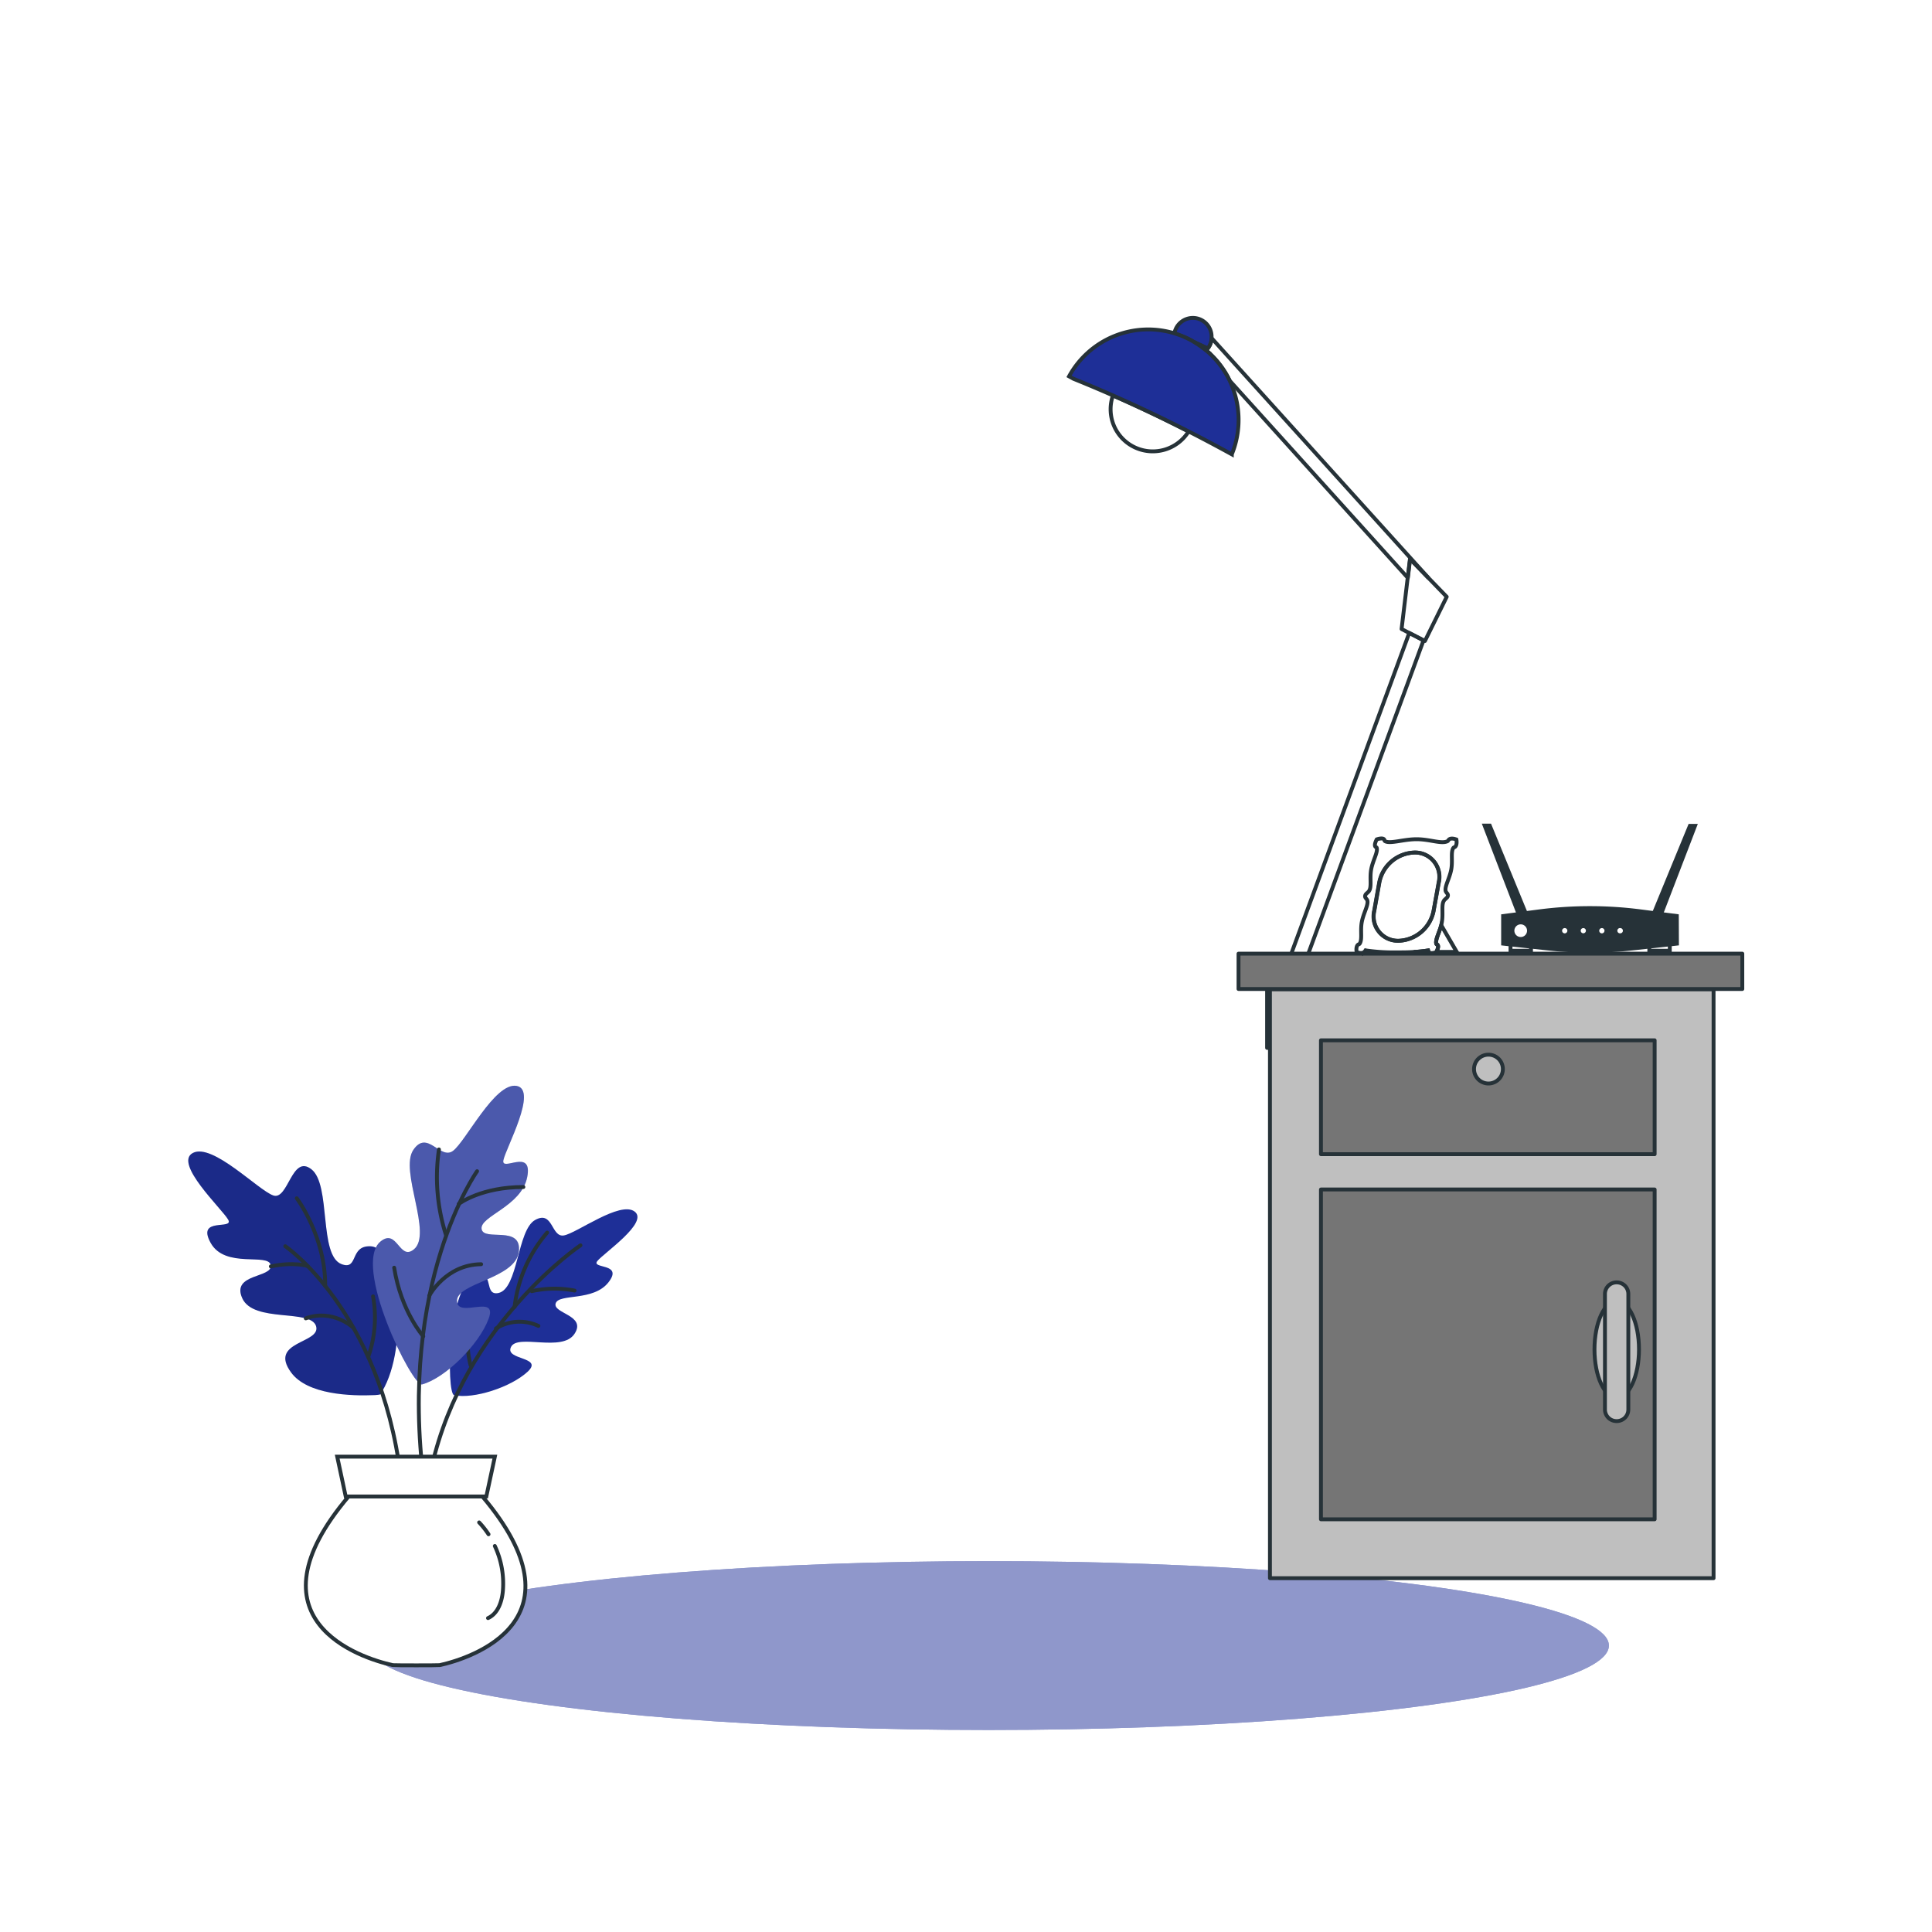<svg class="animated" id="freepik_stories-download" xmlns="http://www.w3.org/2000/svg" xmlns:xlink="http://www.w3.org/1999/xlink" viewBox="0 0 500 500" version="1.1" xmlns:svgjs="http://svgjs.com/svgjs"><style>svg#freepik_stories-download:not(.animated) .animable {opacity: 0;}svg#freepik_stories-download.animated #freepik--Plant--inject-59 {animation: 1s 1 forwards cubic-bezier(.36,-0.01,.5,1.38) slideLeft,6s Infinite  linear wind;animation-delay: 0s,1s;}svg#freepik_stories-download.animated #freepik--Device--inject-59 {animation: 1s 1 forwards cubic-bezier(.36,-0.01,.5,1.38) slideLeft;animation-delay: 0.9s;opacity: 0}svg#freepik_stories-download.animated #freepik--Desk--inject-59 {animation: 1s 1 forwards cubic-bezier(.36,-0.01,.5,1.38) slideRight;animation-delay: 0s;}svg#freepik_stories-download.animated #freepik--Download--inject-59 {animation: 1s 1 forwards cubic-bezier(.36,-0.01,.5,1.38) slideDown,6s Infinite  linear floating;animation-delay: 1.5s,2.5s;opacity: 0}svg#freepik_stories-download.animated #freepik--Character--inject-59 {animation: 1s 1 forwards cubic-bezier(.36,-0.01,.5,1.38) slideRight;animation-delay: 0.5s;opacity: 0}            @keyframes slideLeft {                0% {                    opacity: 0;                    transform: translateX(-30px);                }                100% {                    opacity: 1;                    transform: translateX(0);                }            }                    @keyframes wind {                0% {                    transform: rotate( 0deg );                }                25% {                    transform: rotate( 1deg );                }                75% {                    transform: rotate( -1deg );                }            }                    @keyframes slideRight {                0% {                    opacity: 0;                    transform: translateX(30px);                }                100% {                    opacity: 1;                    transform: translateX(0);                }            }                    @keyframes slideDown {                0% {                    opacity: 0;                    transform: translateY(-30px);                }                100% {                    opacity: 1;                    transform: translateY(0);                }            }                    @keyframes floating {                0% {                    opacity: 1;                    transform: translateY(0px);                }                50% {                    transform: translateY(-10px);                }                100% {                    opacity: 1;                    transform: translateY(0px);                }            }        .animator-hidden { display: none; }</style><g id="freepik--background-simple--inject-59" class="animable animator-hidden" style="transform-origin: 240.982px 239.27px;"><path d="M450.92,247.75C407.08,149.38,256.31,66,165.42,78.8c-39.54,5.58-94.1,41.71-119.77,112.28C28.78,237.48-29.2,410.29,232.78,400.66S450.92,247.75,450.92,247.75Z" style="fill: rgb(30, 47, 151); transform-origin: 240.984px 239.272px;" id="el7toemci800i" class="animable"></path><g id="el2bqhclozyfs"><path d="M232.78,400.66c-262,9.63-204-163.18-187.13-209.58C71.32,120.5,125.88,84.38,165.42,78.8c32.37-4.57,72.33,3.07,112.36,19.24a379.79,379.79,0,0,1,41,19.56c57.35,31.63,109.28,78.86,132.14,130.15C450.92,247.75,494.76,391,232.78,400.66Z" style="fill: rgb(255, 255, 255); opacity: 0.7; transform-origin: 240.982px 239.27px;" class="animable"></path></g></g><g id="freepik--Shadow--inject-59" class="animable" style="transform-origin: 255.84px 425.87px;"><ellipse cx="255.84" cy="425.87" rx="160.54" ry="21.85" style="fill: rgb(30, 47, 151); transform-origin: 255.84px 425.87px;" id="elbiphvt57dt" class="animable"></ellipse><g id="elglf6pmf795p"><ellipse cx="255.84" cy="425.87" rx="160.54" ry="21.85" style="fill: rgb(255, 255, 255); opacity: 0.5; transform-origin: 255.84px 425.87px;" class="animable"></ellipse></g></g><g id="freepik--Plant--inject-59" class="animable" style="transform-origin: 106.847px 355.988px;"><path d="M98.92,360.05c-.09.15.69.88-1.87,1-6.32.28-17.49-.11-21.7-5.84-6-8.18,7.8-7.47,6.45-12s-16.18-.78-19.1-7.22,7.88-5.22,7.37-8.54-11.82,1-15.57-5.82,6.15-3.2,4.54-6-14.2-14.6-9.12-17.25,16.91,9.65,20.8,11,4.76-10.79,9.89-6.76,1.82,22.29,7.79,24.54c4.45,1.67,2-4.86,7.49-4.62C103.33,322.79,105.86,348.37,98.92,360.05Z" style="fill: rgb(30, 47, 151); transform-origin: 75.858px 329.561px;" id="elvks10me4yv" class="animable"></path><g id="eljvvnn5anik"><g style="opacity: 0.1; transform-origin: 75.858px 329.561px;" class="animable"><path d="M98.92,360.05c-.09.15.69.88-1.87,1-6.32.28-17.49-.11-21.7-5.84-6-8.18,7.8-7.47,6.45-12s-16.18-.78-19.1-7.22,7.88-5.22,7.37-8.54-11.82,1-15.57-5.82,6.15-3.2,4.54-6-14.2-14.6-9.12-17.25,16.91,9.65,20.8,11,4.76-10.79,9.89-6.76,1.82,22.29,7.79,24.54c4.45,1.67,2-4.86,7.49-4.62C103.33,322.79,105.86,348.37,98.92,360.05Z" id="elpcfx42ay32j" class="animable" style="transform-origin: 75.858px 329.561px;"></path></g></g><path d="M117.53,361.08c5.09,1.05,14.69-2.08,19-6.06s-6-2.94-4.28-6.43,13.23,1.46,16.43-3.39-5.71-5.26-4.87-7.89,9.75-.41,13.68-5.47-4.57-3.39-2.9-5.48,13.42-10,9.64-12.82-15,5.64-18.31,6.19-2.75-6.6-7.43-4-4.37,17.85-9.51,18.9c-3.83.78-1.07-5.66-5.48-4.72C115.75,331.56,115.46,360.66,117.53,361.08Z" style="fill: rgb(30, 47, 151); transform-origin: 140.705px 337.125px;" id="elh1awqdpupt6" class="animable"></path><path d="M150.23,322.29s-30.11,20.25-38.5,57.31" style="fill: none; stroke: rgb(38, 50, 56); stroke-linecap: round; stroke-linejoin: round; transform-origin: 130.98px 350.945px;" id="elongkpaz59wn" class="animable"></path><path d="M148.7,334a27.13,27.13,0,0,0-11.07.15h0" style="fill: none; stroke: rgb(38, 50, 56); stroke-linecap: round; stroke-linejoin: round; transform-origin: 143.165px 333.826px;" id="elc4hy54synbu" class="animable"></path><path d="M141.6,319a35.81,35.81,0,0,0-8.43,19.24" style="fill: none; stroke: rgb(38, 50, 56); stroke-linecap: round; stroke-linejoin: round; transform-origin: 137.385px 328.62px;" id="elnvt49pxin4r" class="animable"></path><path d="M128.34,343.82a11.49,11.49,0,0,1,11-.67" style="fill: none; stroke: rgb(38, 50, 56); stroke-linecap: round; stroke-linejoin: round; transform-origin: 133.84px 342.939px;" id="el6rokk5s6zxn" class="animable"></path><path d="M121.78,353.33A27.31,27.31,0,0,1,122,339.4" style="fill: none; stroke: rgb(38, 50, 56); stroke-linecap: round; stroke-linejoin: round; transform-origin: 121.492px 346.365px;" id="elavkbbrj97x" class="animable"></path><path d="M109.23,358.29c6.09-1.68,14.78-10.36,17.23-17s-8.1.1-8.19-4.61,15.15-5.72,16-12.74-9.1-2.55-9.63-5.87,10.34-5.82,11.81-13.47-6.83-1.16-6.17-4.35,9-18.26,3.39-19.22-13.13,14.38-16.44,16.82-6.63-5.65-10.27-.24,5.11,21.78.12,25.75c-3.72,3-4.28-5.55-8.55-2.1C91,327.25,106.75,359,109.23,358.29Z" style="fill: rgb(30, 47, 151); transform-origin: 116.567px 319.644px;" id="elq8vwq1hn6nl" class="animable"></path><g id="elrxblcgvht7i"><g style="opacity: 0.2; transform-origin: 116.567px 319.644px;" class="animable"><path d="M109.23,358.29c6.09-1.68,14.78-10.36,17.23-17s-8.1.1-8.19-4.61,15.15-5.72,16-12.74-9.1-2.55-9.63-5.87,10.34-5.82,11.81-13.47-6.83-1.16-6.17-4.35,9-18.26,3.39-19.22-13.13,14.38-16.44,16.82-6.63-5.65-10.27-.24,5.11,21.78.12,25.75c-3.72,3-4.28-5.55-8.55-2.1C91,327.25,106.75,359,109.23,358.29Z" style="fill: rgb(255, 255, 255); transform-origin: 116.567px 319.644px;" id="el8ogfdl6u03u" class="animable"></path></g></g><path d="M113.82,430.93c-.34.08-11.86.08-12.19,0-8.46-1.85-38.47-11.71-11.42-43.65h34.63C151.88,419.2,122.27,429.08,113.82,430.93Z" style="fill: rgb(255, 255, 255); stroke: rgb(38, 50, 56); stroke-miterlimit: 10; transform-origin: 107.565px 409.135px;" id="el037i33w98lsb" class="animable"></path><path d="M73.83,322.52S98.35,339.26,103.7,382" style="fill: none; stroke: rgb(38, 50, 56); stroke-linecap: round; stroke-linejoin: round; transform-origin: 88.765px 352.26px;" id="elueuzd902pvh" class="animable"></path><path d="M70.09,327.75c5.92-1.27,9.54-.1,9.54-.1" style="fill: none; stroke: rgb(38, 50, 56); stroke-linecap: round; stroke-linejoin: round; transform-origin: 74.86px 327.454px;" id="elh5ijrk0o69" class="animable"></path><path d="M76.8,310.11s7.44,9.84,7.36,22.68" style="fill: none; stroke: rgb(38, 50, 56); stroke-linecap: round; stroke-linejoin: round; transform-origin: 80.48px 321.45px;" id="el0lqcp1yp4y6d" class="animable"></path><path d="M91.46,343.62s-5.3-5-12.33-2.43" style="fill: none; stroke: rgb(38, 50, 56); stroke-linecap: round; stroke-linejoin: round; transform-origin: 85.295px 342.038px;" id="el22hcrg3igbx" class="animable"></path><path d="M95.29,351.19a30.75,30.75,0,0,0,1.25-15.69" style="fill: none; stroke: rgb(38, 50, 56); stroke-linecap: round; stroke-linejoin: round; transform-origin: 96.162px 343.345px;" id="ell7cwjm02bzo" class="animable"></path><path d="M123.47,303.11S103,331.77,109.75,383.93" style="fill: none; stroke: rgb(38, 50, 56); stroke-linecap: round; stroke-linejoin: round; transform-origin: 115.927px 343.52px;" id="elwofepeqygz" class="animable"></path><path d="M135.45,307.2c-10.73,0-16.39,4.12-16.73,4.38h0" style="fill: none; stroke: rgb(38, 50, 56); stroke-linecap: round; stroke-linejoin: round; transform-origin: 127.085px 309.39px;" id="elef1db7ri8d4" class="animable"></path><path d="M115.4,319.55a49.13,49.13,0,0,1-1.8-22.07" style="fill: none; stroke: rgb(38, 50, 56); stroke-linecap: round; stroke-linejoin: round; transform-origin: 114.239px 308.515px;" id="eldmfpo5gnxim" class="animable"></path><path d="M111.07,335.36s4.26-8.1,13.45-8.18" style="fill: none; stroke: rgb(38, 50, 56); stroke-linecap: round; stroke-linejoin: round; transform-origin: 117.795px 331.27px;" id="eljhjirvl3o" class="animable"></path><path d="M109.54,345.83s-5.74-6.4-7.53-17.75" style="fill: none; stroke: rgb(38, 50, 56); stroke-linecap: round; stroke-linejoin: round; transform-origin: 105.775px 336.955px;" id="elcqlwp6ddw24" class="animable"></path><polygon points="89.47 387.29 125.86 387.29 128.07 376.98 87.27 376.98 89.47 387.29" style="fill: rgb(255, 255, 255); stroke: rgb(38, 50, 56); stroke-miterlimit: 10; transform-origin: 107.67px 382.135px;" id="el4yv81n0d5rj" class="animable"></polygon><path d="M128.06,400.1a23,23,0,0,1,2.09,11.55c-.23,2.82-1.27,5.94-3.85,7.11" style="fill: none; stroke: rgb(38, 50, 56); stroke-linecap: round; stroke-linejoin: round; transform-origin: 128.261px 409.43px;" id="el417j4vtj31" class="animable"></path><path d="M124,394a22.45,22.45,0,0,1,2.43,3.07" style="fill: none; stroke: rgb(38, 50, 56); stroke-linecap: round; stroke-linejoin: round; transform-origin: 125.215px 395.535px;" id="elrpdmoxrqpy" class="animable"></path></g><g id="freepik--Device--inject-59" class="animable" style="transform-origin: 234.415px 342.43px;"><g id="freepik--freepik--Device--inject-2--inject-59" class="animable" style="transform-origin: 234.415px 342.43px;"><polygon points="247.52 315.58 176.12 315.58 189.29 369.28 260.7 369.28 247.52 315.58" style="fill: rgb(38, 50, 56); stroke: rgb(38, 50, 56); stroke-linecap: round; stroke-linejoin: round; transform-origin: 218.41px 342.43px;" id="ellkb606zswtf" class="animable"></polygon><polygon points="244.14 318.69 181.02 318.69 192.68 366.16 255.79 366.16 244.14 318.69" style="fill: rgb(255, 255, 255); stroke: rgb(38, 50, 56); stroke-linecap: round; stroke-linejoin: round; transform-origin: 218.405px 342.425px;" id="el6kalhkfqygf" class="animable"></polygon><polygon points="244.14 318.69 181.02 318.69 182.12 323.13 245.23 323.13 244.14 318.69" style="fill: rgb(30, 47, 151); stroke: rgb(38, 50, 56); stroke-linecap: round; stroke-linejoin: round; transform-origin: 213.125px 320.91px;" id="el5xd57dw0ri" class="animable"></polygon><rect x="188.16" y="364.48" width="104.53" height="4.8" style="fill: rgb(255, 255, 255); stroke: rgb(38, 50, 56); stroke-linecap: round; stroke-linejoin: round; transform-origin: 240.425px 366.88px;" id="elitjfa2qg7co" class="animable"></rect><rect x="235.48" y="364.48" width="57.23" height="4.8" style="fill: rgb(38, 50, 56); stroke: rgb(38, 50, 56); stroke-linecap: round; stroke-linejoin: round; transform-origin: 264.095px 366.88px;" id="elbsbju74llqm" class="animable"></rect></g><polygon points="236.91 340.71 237.63 343.72 190.4 343.72 189.68 340.71 236.91 340.71" style="fill: rgb(30, 47, 151); transform-origin: 213.655px 342.215px;" id="elthabpvwi46" class="animable"></polygon><path d="M247.77,345.2H190.38l-1.42-6h57.39Zm-56.83-.69h56l-1.1-4.65h-56Z" style="fill: rgb(38, 50, 56); transform-origin: 218.365px 342.2px;" id="eljgmsji03xlf" class="animable"></path><polygon points="220.68 336.47 213.7 336.47 211.96 329.49 213.95 329.49 214.1 330.08 212.7 330.08 214.14 335.88 219.94 335.88 218.49 330.08 217.06 330.08 216.91 329.49 218.94 329.49 220.68 336.47" style="fill: rgb(30, 47, 151); stroke: rgb(30, 47, 151); stroke-miterlimit: 10; stroke-width: 0.2px; transform-origin: 216.32px 332.98px;" id="el56729mntwxf" class="animable"></polygon><polygon points="216.62 332.98 216.03 332.98 214.37 326.31 214.96 326.31 216.62 332.98" style="fill: rgb(30, 47, 151); stroke: rgb(30, 47, 151); stroke-miterlimit: 10; stroke-width: 0.2px; transform-origin: 215.495px 329.645px;" id="ellmhodvwrfm" class="animable"></polygon><polygon points="216.42 333.32 213.92 332.17 214.06 331.65 216.23 332.64 217.81 331.54 218.24 332.05 216.42 333.32" style="fill: rgb(30, 47, 151); stroke: rgb(30, 47, 151); stroke-miterlimit: 10; stroke-width: 0.2px; transform-origin: 216.08px 332.43px;" id="ellyiec6ix8n" class="animable"></polygon></g><g id="freepik--Desk--inject-59" class="animable" style="transform-origin: 363.79px 245.352px;"><polygon points="364.71 163.81 333.98 247.36 338.38 247.36 368.41 165.72 364.71 163.81" style="fill: none; stroke: rgb(38, 50, 56); stroke-linecap: round; stroke-linejoin: round; transform-origin: 351.195px 205.585px;" id="el37gy79rxs14" class="animable"></polygon><path d="M369.58,149.46l-56-61.94a4.34,4.34,0,0,1-.06.62,4.85,4.85,0,0,1-1.38,2.53,23.15,23.15,0,0,1,6.13,7.88l46.08,51,.59-4.9Z" style="fill: none; stroke: rgb(38, 50, 56); stroke-linecap: round; stroke-linejoin: round; transform-origin: 340.86px 118.535px;" id="el2d9myij73bn" class="animable"></path><path d="M308.4,88.17h0l.56.34L312.17,90l-.29.53.22.17a4.85,4.85,0,0,0,1.38-2.53,4.34,4.34,0,0,0,.06-.62,4.85,4.85,0,0,0-9.6-1.31l.62.28A23.18,23.18,0,0,1,308.4,88.17Z" style="fill: rgb(30, 47, 151); stroke: rgb(38, 50, 56); stroke-miterlimit: 10; transform-origin: 308.749px 86.487px;" id="elsdm1vro0fd8" class="animable"></path><polygon points="327.92 247.36 327.92 271.19 342.01 271.19 342.01 262.85 330.98 262.85 330.98 255.05 342.01 255.05 342.01 247.36 338.38 247.36 333.98 247.36 327.92 247.36" style="fill: none; stroke: rgb(38, 50, 56); stroke-linecap: round; stroke-linejoin: round; transform-origin: 334.965px 259.275px;" id="elcqrconpj0wj" class="animable"></polygon><path d="M304.56,86.49l-.62-.28-.05.06Z" style="fill: none; stroke: rgb(38, 50, 56); stroke-linecap: round; stroke-linejoin: round; transform-origin: 304.225px 86.35px;" id="elzcjm72fhk4a" class="animable"></path><path d="M309,88.52a24.43,24.43,0,0,1,2.88,2l.29-.53Z" style="fill: none; stroke: rgb(38, 50, 56); stroke-linecap: round; stroke-linejoin: round; transform-origin: 310.585px 89.52px;" id="elkegb7iysu3c" class="animable"></path><polygon points="368.76 165.9 374.41 154.45 369.58 149.46 364.9 144.62 364.31 149.52 362.73 162.79 364.71 163.81 368.41 165.72 368.76 165.9" style="fill: none; stroke: rgb(38, 50, 56); stroke-linecap: round; stroke-linejoin: round; transform-origin: 368.57px 155.26px;" id="eln5d747wjcj" class="animable"></polygon><path d="M288.4,110.43a10.92,10.92,0,0,0,19.2,1.24q-9.74-5-19.58-9.31A10.93,10.93,0,0,0,288.4,110.43Z" style="fill: rgb(255, 255, 255); stroke: rgb(38, 50, 56); stroke-miterlimit: 10; transform-origin: 297.512px 109.587px;" id="elrudje3u1yi" class="animable"></path><path d="M312.1,90.67l-.22-.17a24.43,24.43,0,0,0-2.88-2l-.56-.34h0a23.18,23.18,0,0,0-3.84-1.68l-.67-.22A23.37,23.37,0,0,0,276.67,97.4s0,0,0,0l1.12.62q5.13,2.07,10.24,4.32,9.83,4.33,19.58,9.31,5.61,2.86,11.18,5.93a23.47,23.47,0,0,0-6.68-26.93Z" style="fill: rgb(30, 47, 151); stroke: rgb(38, 50, 56); stroke-miterlimit: 10; transform-origin: 298.608px 101.42px;" id="elxhgmd83upym" class="animable"></path><rect x="328.66" y="256.02" width="114.81" height="152.41" style="fill: rgb(191, 191, 191); stroke: rgb(38, 50, 56); stroke-linecap: round; stroke-linejoin: round; transform-origin: 386.065px 332.225px;" id="elvkoshivsz9" class="animable"></rect><rect x="341.86" y="269.23" width="86.36" height="29.47" style="fill: rgb(117, 117, 117); stroke: rgb(38, 50, 56); stroke-linecap: round; stroke-linejoin: round; transform-origin: 385.04px 283.965px;" id="elodvijke0fti" class="animable"></rect><rect x="341.86" y="307.84" width="86.36" height="85.35" style="fill: rgb(117, 117, 117); stroke: rgb(38, 50, 56); stroke-linecap: round; stroke-linejoin: round; transform-origin: 385.04px 350.515px;" id="elwa5s3es5yi" class="animable"></rect><rect x="320.53" y="246.81" width="130.38" height="9.14" style="fill: rgb(117, 117, 117); stroke: rgb(38, 50, 56); stroke-linecap: round; stroke-linejoin: round; transform-origin: 385.72px 251.38px;" id="eljovkjf60hy" class="animable"></rect><path d="M388.94,276.68a3.73,3.73,0,1,1-3.72-3.73A3.72,3.72,0,0,1,388.94,276.68Z" style="fill: rgb(191, 191, 191); stroke: rgb(38, 50, 56); stroke-linecap: round; stroke-linejoin: round; transform-origin: 385.21px 276.68px;" id="elobgznmtcig8" class="animable"></path><ellipse cx="418.41" cy="349.22" rx="5.76" ry="12.53" style="fill: rgb(191, 191, 191); stroke: rgb(38, 50, 56); stroke-linecap: round; stroke-linejoin: round; transform-origin: 418.41px 349.22px;" id="elslc5zvpnaeg" class="animable"></ellipse><path d="M418.41,367.78h0a3,3,0,0,1-3.05-3V334.93a3,3,0,0,1,3.05-3.05h0a3,3,0,0,1,3,3.05v29.81A3,3,0,0,1,418.41,367.78Z" style="fill: rgb(191, 191, 191); stroke: rgb(38, 50, 56); stroke-linecap: round; stroke-linejoin: round; transform-origin: 418.385px 349.83px;" id="els5l1it13npd" class="animable"></path><polygon points="430.11 235.99 438.67 213.72 437.35 213.72 428.19 235.99 430.11 235.99" style="fill: rgb(38, 50, 56); stroke: rgb(38, 50, 56); stroke-miterlimit: 10; transform-origin: 433.43px 224.855px;" id="elcbq12h5vrx6" class="animable"></polygon><polygon points="392.78 235.93 384.22 213.66 385.54 213.66 394.69 235.93 392.78 235.93" style="fill: rgb(38, 50, 56); stroke: rgb(38, 50, 56); stroke-miterlimit: 10; transform-origin: 389.455px 224.795px;" id="el0hs3wurontn" class="animable"></polygon><polygon points="393.13 235.93 393.56 236.93 394.84 236.93 394.43 235.93 393.13 235.93" style="fill: rgb(38, 50, 56); stroke: rgb(38, 50, 56); stroke-miterlimit: 10; transform-origin: 393.985px 236.43px;" id="elisapiz25dbm" class="animable"></polygon><polygon points="429.79 235.93 429.35 236.93 428.07 236.93 428.48 235.93 429.79 235.93" style="fill: rgb(38, 50, 56); stroke: rgb(38, 50, 56); stroke-miterlimit: 10; transform-origin: 428.93px 236.43px;" id="eln8meau5omf" class="animable"></polygon><rect x="390.92" y="242.75" width="5.3" height="3.3" style="fill: rgb(255, 255, 255); stroke: rgb(38, 50, 56); stroke-miterlimit: 10; transform-origin: 393.57px 244.4px;" id="elzw4blyfhf9p" class="animable"></rect><rect x="426.84" y="242.75" width="5.3" height="3.3" style="fill: rgb(255, 255, 255); stroke: rgb(38, 50, 56); stroke-miterlimit: 10; transform-origin: 429.49px 244.4px;" id="elnnquerja1sr" class="animable"></rect><path d="M434,244.21l-11.5,1.25a102,102,0,0,1-22,0L389,244.21v-7.14l9.35-1.21a102.29,102.29,0,0,1,26.28,0l9.34,1.21Z" style="fill: rgb(38, 50, 56); stroke: rgb(38, 50, 56); stroke-miterlimit: 10; transform-origin: 411.5px 240.534px;" id="ellw22aa89hmi" class="animable"></path><path d="M395.7,240.85a2.14,2.14,0,1,1-2.13-2.13A2.14,2.14,0,0,1,395.7,240.85Z" style="fill: rgb(255, 255, 255); stroke: rgb(38, 50, 56); stroke-miterlimit: 10; transform-origin: 393.56px 240.86px;" id="elup0asyxn0tf" class="animable"></path><path d="M405.63,240.86a.68.68,0,1,1-.67-.67A.67.67,0,0,1,405.63,240.86Z" style="fill: rgb(255, 255, 255); transform-origin: 404.95px 240.87px;" id="elx7z8qcxlhni" class="animable"></path><path d="M410.43,240.86a.67.67,0,1,1-.67-.67A.67.67,0,0,1,410.43,240.86Z" style="fill: rgb(255, 255, 255); transform-origin: 409.76px 240.86px;" id="elouuhxfoj4x" class="animable"></path><path d="M415.24,240.86a.68.68,0,1,1-.68-.67A.67.67,0,0,1,415.24,240.86Z" style="fill: rgb(255, 255, 255); transform-origin: 414.56px 240.87px;" id="eltrb2o7x8xu" class="animable"></path><path d="M420,240.86a.67.67,0,0,1-.67.68.68.68,0,1,1,0-1.35A.67.67,0,0,1,420,240.86Z" style="fill: rgb(255, 255, 255); transform-origin: 419.284px 240.865px;" id="el0zpgvfeahyv" class="animable"></path><path d="M365.91,246.36h3.86a1.11,1.11,0,0,1-.18-.38A33.73,33.73,0,0,1,365.91,246.36Z" style="fill: none; stroke: rgb(38, 50, 56); stroke-miterlimit: 10; transform-origin: 367.84px 246.17px;" id="elollaznk24qq" class="animable"></path><g id="elaju4e8f762a"><path d="M365.91,246.36h3.86a1.11,1.11,0,0,1-.18-.38A33.73,33.73,0,0,1,365.91,246.36Z" style="fill: none; stroke: rgb(38, 50, 56); stroke-miterlimit: 10; opacity: 0.3; transform-origin: 367.84px 246.17px;" class="animable"></path></g><path d="M371.72,244.27c0,.13.24.14.33.26.37.45-.15,1.53-.3,1.83H377l-4-6.89C372.44,241.47,371.4,243.27,371.72,244.27Z" style="fill: none; stroke: rgb(38, 50, 56); stroke-miterlimit: 10; transform-origin: 374.33px 242.915px;" id="elhv5m1g5cmtj" class="animable"></path><g id="el4ynzs2z6snl"><path d="M371.72,244.27c0,.13.24.14.33.26.37.45-.15,1.53-.3,1.83H377l-4-6.89C372.44,241.47,371.4,243.27,371.72,244.27Z" style="fill: none; stroke: rgb(38, 50, 56); stroke-miterlimit: 10; opacity: 0.3; transform-origin: 374.33px 242.915px;" class="animable"></path></g><path d="M372.05,244.53c-.09-.12-.29-.13-.33-.26-.32-1,.72-2.8,1.25-4.8q.11-.41.18-.81c.41-2.32-.2-4.47.56-5.6.3-.45.89-.68,1-1.21s-.42-.77-.56-1.22c-.35-1.13,1-3.28,1.43-5.6s-.19-4.48.56-5.61c.09-.13.29-.14.43-.25.62-.53.34-1.91.34-1.91s-1.29-.53-1.91,0c-.16.13-.21.36-.38.44-1.58.79-4.55-.51-8-.51s-6.89,1.28-8.2.49c-.14-.08-.11-.32-.21-.45-.44-.52-1.91,0-1.91,0s-.77,1.38-.34,1.91c.09.11.29.12.33.26.36,1.13-1,3.28-1.43,5.6s.2,4.47-.56,5.6c-.3.45-.89.68-1,1.22s.42.76.56,1.21c.36,1.13-1,3.28-1.43,5.6s.2,4.48-.56,5.61c-.09.13-.29.14-.43.26-.62.52-.34,1.9-.34,1.9s1.29.53,1.91,0a1.74,1.74,0,0,0,.38-.44,49.68,49.68,0,0,0,8,.51c1.63,0,3.17,0,4.52-.11a33.73,33.73,0,0,0,3.68-.38,1.11,1.11,0,0,0,.18.38s0,0,0,.07c.43.53,1.9,0,1.9,0l0-.07C371.9,246.06,372.42,245,372.05,244.53ZM362,243.47h0a6.29,6.29,0,0,1-6.33-7.7l1.33-7.45a9.57,9.57,0,0,1,9.05-7.68,6.29,6.29,0,0,1,6.33,7.71L371,235.79A9.56,9.56,0,0,1,362,243.47Z" style="fill: none; stroke: rgb(38, 50, 56); stroke-miterlimit: 10; transform-origin: 364.005px 231.832px;" id="el3fshehiattb" class="animable"></path><path d="M371,235.79l1.33-7.44a6.29,6.29,0,0,0-6.33-7.71,9.57,9.57,0,0,0-9.05,7.68l-1.33,7.45a6.29,6.29,0,0,0,6.33,7.7h0A9.56,9.56,0,0,0,371,235.79Z" style="fill: none; stroke: rgb(38, 50, 56); stroke-miterlimit: 10; transform-origin: 363.976px 232.055px;" id="eld6bvf66um0t" class="animable"></path></g><g id="freepik--Download--inject-59" class="animable" style="transform-origin: 177.563px 191.969px;"><path d="M224.77,118.75A23.15,23.15,0,0,1,203,141.86c-.47,0-62.11,0-62.7,0A23.16,23.16,0,0,1,140,95.69a33.13,33.13,0,0,1,66.18.36A23.16,23.16,0,0,1,224.77,118.75Z" style="fill: rgb(255, 255, 255); stroke: rgb(38, 50, 56); stroke-miterlimit: 10; transform-origin: 171.808px 103.109px;" id="elkx10vx8501p" class="animable"></path><path d="M147.35,86.4a29.6,29.6,0,0,1,27.28-18.1" style="fill: none; stroke: rgb(38, 50, 56); stroke-linecap: round; stroke-linejoin: round; transform-origin: 160.99px 77.35px;" id="elyu6k4f183k" class="animable"></path><path d="M145.08,96.23a28.62,28.62,0,0,1,.73-5.1" style="fill: none; stroke: rgb(38, 50, 56); stroke-linecap: round; stroke-linejoin: round; transform-origin: 145.445px 93.68px;" id="elo8x5qhch5" class="animable"></path><path d="M173,254.76c1.53,3.46,3.08,6.85,4.67,10.14" style="fill: none; stroke: rgb(38, 50, 56); stroke-linecap: round; stroke-linejoin: round; transform-origin: 175.335px 259.83px;" id="elx1xoatiwfrd" class="animable"></path><path d="M139.91,156.66s12,47,29.1,88.72" style="fill: none; stroke: rgb(38, 50, 56); stroke-linecap: round; stroke-linejoin: round; transform-origin: 154.46px 201.02px;" id="ell98ciuz2ik8" class="animable"></path><path d="M207.28,191.65c.08,1.8.07,3.13.18,4.74" style="fill: none; stroke: rgb(38, 50, 56); stroke-linecap: round; stroke-linejoin: round; transform-origin: 207.37px 194.02px;" id="elmw4x8ksht8r" class="animable"></path><path d="M207.28,148.44c-.09.85-.74,21.76-.26,38.62" style="fill: none; stroke: rgb(38, 50, 56); stroke-linecap: round; stroke-linejoin: round; transform-origin: 207.063px 167.75px;" id="eltkv6xcu91k8" class="animable"></path><path d="M236.28,287.13,215,319.58l-40.78-30.15,20.32-.75-1.3-3.17a685.11,685.11,0,0,1-41.85-146l-4.08-24,50.07-.52-.24,7.57a684.65,684.65,0,0,0,20,165.3Z" style="fill: rgb(30, 47, 151); stroke: rgb(38, 50, 56); stroke-miterlimit: 10; transform-origin: 191.795px 217.285px;" id="el9e76lfdz83t" class="animable"></path><path d="M169.64,116.89h18.6l.06,6.55a358.13,358.13,0,0,0,2.37,38.18h0l-28,1.4-1.45-8.31a163.45,163.45,0,0,1-2.42-24.47h0l10.9-13.32" style="fill: rgb(255, 255, 255); stroke: rgb(38, 50, 56); stroke-linecap: round; stroke-linejoin: round; transform-origin: 174.735px 139.955px;" id="elgkliucs9nml" class="animable"></path><polygon points="170.85 129.97 158.86 130.14 169.65 116.92 170.85 129.97" style="fill: rgb(255, 255, 255); stroke: rgb(38, 50, 56); stroke-linecap: round; stroke-linejoin: round; transform-origin: 164.855px 123.53px;" id="el8wasliuljee" class="animable"></polygon><path d="M200.76,304.21a11.83,11.83,0,0,1-4.1-.77,6.71,6.71,0,0,1-3.66-4.28c-.06-.21-.11-.42-.15-.64a9.64,9.64,0,0,1,.45-4.77c1-3,3.33-4.58,6.83-4.58a14.94,14.94,0,0,1,3.67.5l.18,0-10.92-31.08a1,1,0,0,1,.11-.86.91.91,0,0,1,.69-.36h0a1.28,1.28,0,0,1,1.2.81l.27.76a11.42,11.42,0,0,0,6.27,3.74A12.73,12.73,0,0,1,207.8,266a8.13,8.13,0,0,1,2.26,3.5l2.8,7.94a.84.84,0,0,1,0,.66.77.77,0,0,1-.47.39l-.12,0-.2,0a1.13,1.13,0,0,1-.7-.31,11.62,11.62,0,0,0-6.65-4.21,10.3,10.3,0,0,1-4.43-2.13l7.3,20.8a11.08,11.08,0,0,1-.28,8A7.13,7.13,0,0,1,200.76,304.21Z" style="fill: rgb(255, 255, 255); transform-origin: 202.829px 280.795px;" id="el7iirj0zo4l" class="animable"></path><path d="M193.92,257.91a.78.78,0,0,1,.68.49l.3.84a11.93,11.93,0,0,0,6.61,4,12.18,12.18,0,0,1,5.94,3.13,7.57,7.57,0,0,1,2.13,3.28l2.81,8a.3.3,0,0,1-.18.4l-.1,0h0a.65.65,0,0,1-.42-.19,12.11,12.11,0,0,0-6.89-4.33,11.18,11.18,0,0,1-5.63-3.27l7.93,22.59a10.78,10.78,0,0,1-.24,7.57,6.64,6.64,0,0,1-6.08,3.36,11.34,11.34,0,0,1-3.91-.73,6.21,6.21,0,0,1-3.37-3.94,5.43,5.43,0,0,1-.13-.58,9,9,0,0,1,.43-4.55c1.08-3.36,3.81-4.23,6.35-4.23a14.85,14.85,0,0,1,3.54.48c.21,0,.39.1.56.14l.12,0,.43.14-11.25-32c-.08-.3.06-.55.36-.56h0m0-1h-.08a1.37,1.37,0,0,0-1.07.57,1.45,1.45,0,0,0-.2,1.27v.05L203.21,289a15.28,15.28,0,0,0-3.08-.34c-3.74,0-6.26,1.7-7.31,4.92a10.26,10.26,0,0,0-.46,5,6.24,6.24,0,0,0,.15.67,7.17,7.17,0,0,0,4,4.62,12.32,12.32,0,0,0,4.28.8,7.59,7.59,0,0,0,6.94-3.86,11.67,11.67,0,0,0,.33-8.39l-6.8-19.35a10,10,0,0,0,3.35,1.33,11,11,0,0,1,6.31,4l0,.06,0,.05a1.64,1.64,0,0,0,1,.45h0l.25,0,.25-.07a1.32,1.32,0,0,0,.77-.64,1.34,1.34,0,0,0,.06-1l-2.81-8a8.56,8.56,0,0,0-2.39-3.68,13.18,13.18,0,0,0-6.43-3.38,11,11,0,0,1-5.92-3.5l-.23-.66a1.79,1.79,0,0,0-1.63-1.16Z" style="fill: rgb(38, 50, 56); transform-origin: 202.778px 280.773px;" id="el6i9lgngc2a9" class="animable"></path><path d="M153.25,222.08l27.14-5.85q-5.05-22.08-8.07-44.55l-30.09,6.49Q146.73,200.37,153.25,222.08Z" style="fill: rgb(255, 255, 255); stroke: rgb(38, 50, 56); stroke-linecap: round; stroke-linejoin: round; transform-origin: 161.31px 196.88px;" id="eljwtewqv4x3" class="animable"></path><path d="M175.38,206.83l-22,4.75c-2.56-9.45-3.72-14.2-5.8-23.76l23.31-5C172.42,192.46,173.33,197.27,175.38,206.83Z" style="fill: rgb(38, 50, 56); stroke: rgb(38, 50, 56); stroke-linecap: round; stroke-linejoin: round; transform-origin: 161.48px 197.2px;" id="el44dtg1qdrf" class="animable"></path><path d="M166,196.05c-1.67,5.48-2.47,8.22-4,13.67l13.38-2.88C171.53,202.54,169.65,200.38,166,196.05Z" style="fill: rgb(255, 255, 255); stroke: rgb(38, 50, 56); stroke-linecap: round; stroke-linejoin: round; transform-origin: 168.69px 202.885px;" id="eldcadm14j0h" class="animable"></path><path d="M158,194.84c-2,6.72-2.9,10.07-4.68,16.74l16.34-3.52C164.91,202.79,162.58,200.15,158,194.84Z" style="fill: rgb(255, 255, 255); stroke: rgb(38, 50, 56); stroke-linecap: round; stroke-linejoin: round; transform-origin: 161.49px 203.21px;" id="elj6f7rpkyq" class="animable"></path><path d="M170.2,189.48a2.47,2.47,0,0,1-1.8,2.9,2.31,2.31,0,0,1-2.7-1.92,2.48,2.48,0,0,1,1.8-2.93A2.3,2.3,0,0,1,170.2,189.48Z" style="fill: rgb(255, 255, 255); stroke: rgb(38, 50, 56); stroke-linecap: round; stroke-linejoin: round; transform-origin: 167.948px 189.955px;" id="elnz8gpn777p8" class="animable"></path><path d="M191.66,250.64,222.49,253a115.45,115.45,0,0,1-6.15-44.28l-30.05-7.25A127.3,127.3,0,0,0,191.66,250.64Z" style="fill: rgb(255, 255, 255); stroke: rgb(38, 50, 56); stroke-linecap: round; stroke-linejoin: round; transform-origin: 204.151px 227.235px;" id="elxl3rxxh96lp" class="animable"></path><path d="M214,230.54c.92,6.71-3.17,11.45-9.92,10.68S190.55,234,189.73,226.7s4.61-12.12,11.26-10.78S213.13,223.84,214,230.54Z" style="fill: rgb(38, 50, 56); stroke: rgb(38, 50, 56); stroke-linecap: round; stroke-linejoin: round; transform-origin: 201.888px 228.499px;" id="elmznozpp6oon" class="animable"></path><path d="M208.93,229.74c-4.88-3.38-7.27-5.12-12-8.71a102.44,102.44,0,0,0,1.66,13.81C202.69,232.7,204.75,231.68,208.93,229.74Z" style="fill: rgb(255, 255, 255); stroke: rgb(38, 50, 56); stroke-linecap: round; stroke-linejoin: round; transform-origin: 202.93px 227.935px;" id="el4yobgmcttvy" class="animable"></path></g><g id="freepik--Character--inject-59" class="animable" style="transform-origin: 277.791px 317.513px;"><path d="M206,370.32c15.69-7.44,74.76,12,74.76,12L277,390.52S185.74,379.93,206,370.32Z" style="fill: rgb(38, 50, 56); stroke: rgb(38, 50, 56); stroke-linecap: round; stroke-linejoin: round; transform-origin: 241.912px 379.572px;" id="ellfw9x70x1hd" class="animable"></path><path d="M276.91,391.25A133.36,133.36,0,0,1,261.69,385c-15.8-7.76-46.81-21.32-58.11-14.38-15.45,9.47-5.15,35.65,29.77,52.94s60.88,17.55,69.21,9.45C310.16,425.66,296.26,397.94,276.91,391.25Z" style="fill: rgb(38, 50, 56); stroke: rgb(38, 50, 56); stroke-linecap: round; stroke-linejoin: round; transform-origin: 250.635px 403.433px;" id="elzv6p7sw3gss" class="animable"></path><g id="freepik--group--inject-59" class="animable" style="transform-origin: 299.094px 235.404px;"><path d="M284.61,219s-1.65,5.91-1,8,3.17,4.54,2.66,7-3.27,5.42-3,7.36,3.52,2.88,3.52,2.88,4.63,8.92,6,12,2.35,2.2,5.41,2,10.37-4.34,14.73-7.76,1.09-17.24-4.76-27.26S290.77,211,287.79,212.94,284.61,219,284.61,219Z" style="fill: rgb(255, 255, 255); transform-origin: 299.094px 235.404px;" id="el3ko0kp2ph6w" class="animable"></path><g style="clip-path: url(&quot;#freepik--clip-path--inject-59&quot;); transform-origin: 301.071px 237.34px;" id="elomlwfrh5zhm" class="animable"><path d="M302.19,216.58c-1.91,4.48-4.51,12.31-2.75,18.34,2.65,9.06,5.13,14,1.36,20.27-.68,1.08-1.34,2.06-2,2.91,3.35-.69,10-4.47,14-7.65,4.35-3.42,1.09-17.24-4.76-27.26A22.28,22.28,0,0,0,302.19,216.58Z" style="fill: rgb(30, 47, 151); transform-origin: 306.801px 237.34px;" id="eltwtyba18ux" class="animable"></path><g id="elqhzwn3325d"><path d="M302.19,216.58c-1.91,4.48-4.51,12.31-2.75,18.34,2.65,9.06,5.13,14,1.36,20.27-.68,1.08-1.34,2.06-2,2.91,3.35-.69,10-4.47,14-7.65,4.35-3.42,1.09-17.24-4.76-27.26A22.28,22.28,0,0,0,302.19,216.58Z" style="fill: rgb(255, 255, 255); opacity: 0.5; isolation: isolate; transform-origin: 306.801px 237.34px;" class="animable"></path></g><path d="M287.34,228.85s.63-3.11,3.94-.28" style="fill: none; stroke: rgb(38, 50, 56); stroke-linecap: round; stroke-linejoin: round; transform-origin: 289.31px 228.115px;" id="elm0pq4h43poe" class="animable"></path><path d="M290,234.13c.32,1.06.18,2-.33,2.19s-1.16-.58-1.48-1.64-.18-2,.31-2.17S289.7,233.08,290,234.13Z" style="fill: rgb(38, 50, 56); transform-origin: 289.095px 234.417px;" id="elk4ul9qy3iaj" class="animable"></path></g><path d="M284.61,219s-1.65,5.91-1,8,3.17,4.54,2.66,7-3.27,5.42-3,7.36,3.52,2.88,3.52,2.88,4.63,8.92,6,12,2.35,2.2,5.41,2,10.37-4.34,14.73-7.76,1.09-17.24-4.76-27.26S290.77,211,287.79,212.94,284.61,219,284.61,219Z" style="fill: none; stroke: rgb(38, 50, 56); stroke-linecap: round; stroke-linejoin: round; transform-origin: 299.094px 235.404px;" id="el92ad0cgvv2q" class="animable"></path></g><path d="M286.76,353.36s-6.15-5.71-8-5.87-4.57.81-5.27.75-2.31-.67-3.54-.06a11.84,11.84,0,0,0-2.52,1.94,29.12,29.12,0,0,0-3.68,1.58c-2,1-6.88,6.05-7.68,7.17s-.16,1.88,1.07,1.27,7.93-5,7.93-5,5.64,3.3,6.93,4.87a12.74,12.74,0,0,0,6,4.23,37.59,37.59,0,0,0,7,1.29s4.63-4.1,4.16-7.46A6.76,6.76,0,0,0,286.76,353.36Z" style="fill: rgb(255, 255, 255); stroke: rgb(38, 50, 56); stroke-linecap: round; stroke-linejoin: round; transform-origin: 272.455px 356.501px;" id="elhdlazilfnrc" class="animable"></path><path d="M329.6,275.22a30.58,30.58,0,0,0-4.64,2.57c-2.72,1.83-5.4,5.81-6.33,14.38s-.83,28.89-.93,37.52c-.23,20-26.49,19.81-31.07,21.58s-8.88,6.81-6.73,11.23c1.91,3.93,7.25,4.32,11.61,4.11,5.85-.29,36-1.9,40.44-5.46,6.46-5.18,5-12.35,5.81-20.6,2.59-25,2.93-50.83,2.93-50.83a14.7,14.7,0,0,0-11.09-14.5Z" style="fill: rgb(255, 255, 255); stroke: rgb(38, 50, 56); stroke-linecap: round; stroke-linejoin: round; transform-origin: 310.011px 320.938px;" id="elld3qr761acn" class="animable"></path><path d="M306.17,256.36s4.4,1.35,3.73,5.08-1.36,7.11-1.36,7.11,24,.68,23.71-.68-7.11-24.38-7.11-24.38S312.27,242.81,306.17,256.36Z" style="fill: rgb(255, 255, 255); transform-origin: 319.211px 256.102px;" id="eld3dqdbukqq" class="animable"></path><g style="clip-path: url(&quot;#freepik--clip-path-2--inject-59&quot;); transform-origin: 319.125px 258.445px;" id="elwoe0l72bjt" class="animable"><path d="M327.59,253.63l-17.69,7.81-.31,1.82s14.8-2,19.07-6.06l-1.07-3.57" style="fill: rgb(30, 47, 151); transform-origin: 319.125px 258.445px;" id="eldyxsq6ibkmh" class="animable"></path><g id="eljm1h8nv84g"><path d="M327.59,253.63l-17.69,7.81-.31,1.82s14.8-2,19.07-6.06l-1.07-3.57" style="fill: rgb(255, 255, 255); opacity: 0.5; isolation: isolate; transform-origin: 319.125px 258.445px;" class="animable"></path></g></g><path d="M306.17,256.36s4.4,1.35,3.73,5.08-1.36,7.11-1.36,7.11,24,.68,23.71-.68-7.11-24.38-7.11-24.38S312.27,242.81,306.17,256.36Z" style="fill: none; stroke: rgb(38, 50, 56); stroke-linecap: round; stroke-linejoin: round; transform-origin: 319.211px 256.102px;" id="elf1yahmv2q9i" class="animable"></path><path d="M283.82,272.61c-7,4.43-4.93,9.26-3.24,17.65,3.82,18.91,8.94,55.45,7,64.65-2.28,10.76-8.69,17.62-17.5,17.62-4.09,0-5.05,3.93-9.48,2-9.48-4.07-16.62-1.1-20,1.69-13.89,11.52,3.66,52.2,24,62,18.2,8.73,37.71,3,47.32-.89,3.44-1.4,7.09-.74,10.69.18,18.88,4.77,34.12-11.48,35.81-26,2.6-22.36-4.4-23.37-7.92-48.09a60.19,60.19,0,0,1-.33-8.13c-.11-17.1,6.78-33,5.07-58.93-.68-10.23-2.29-23.35-9.14-27.09C317.4,253.55,284.05,272.47,283.82,272.61Z" style="fill: rgb(30, 47, 151); transform-origin: 297.308px 352.917px;" id="elcx9ofyhnzjs" class="animable"></path><g style="clip-path: url(&quot;#freepik--clip-path-3--inject-59&quot;); transform-origin: 297.255px 365.729px;" id="elptsflt6qzcm" class="animable"><g id="elb694igo2dd4"><path d="M302.58,324.32l-4.41,26.48c-.59,3.55-1.25,7.26-3.46,10.09s-6.51,4.4-9.51,2.42c-.28-4,3.12-7.06,5.58-10.18,6.64-8.38,7.45-19.84,7.75-30.53.27-9.89-.38-28.65,10-34.16C307.52,300.37,304.55,312.49,302.58,324.32Z" style="opacity: 0.2; transform-origin: 296.857px 326.318px;" class="animable"></path></g><g id="eljb0ntem87m"><path d="M309.38,365.52l.46.6c-.86,1.07-2.36,1.34-3.72,1.56s-2.87.53-3.69,1.63-.19,3.18,1.19,3.07c-1.76.14-14.81-.34-12.62-4.67C292.14,365.48,306.66,365.78,309.38,365.52Z" style="opacity: 0.2; transform-origin: 300.297px 368.96px;" class="animable"></path></g><g id="elq9kk2d4aq09"><path d="M283,388c.69.6,1.44,1.55.94,2.31s-1.69.46-2.49,0c-3.62-2.08-7-5.73-8.12-9.8C276.44,380.52,280.67,385.9,283,388Z" style="opacity: 0.2; transform-origin: 278.716px 385.642px;" class="animable"></path></g><g id="elbrxcjg9ksq8"><path d="M269.47,384.65a13.72,13.72,0,0,0,2,7.11l-3.84-5.12A50.79,50.79,0,0,0,288.33,409a16.74,16.74,0,0,1-7.75-9.92c.4,1.41,3.69-.2,3.14-2.08-.5-1.66-2.73-1.13-4.05-1.7C275.19,393.42,272.08,388.53,269.47,384.65Z" style="opacity: 0.2; transform-origin: 277.98px 396.825px;" class="animable"></path></g><g id="el0slozsmh8nk"><g style="opacity: 0.2; transform-origin: 297.255px 417.074px;" class="animable"><path d="M236.08,391.13c8.85,16.23,25.2,28.54,40.61,38.76C295,442,313,435.42,329.55,432c-3.56,2.14-2.69,3.91.9,4.63,5.63-.1,10.67-3.16,15.14-6.59s8.2-8.56,12.84-17.29c-2.14,14-18.9,28.34-33.33,25.31-5-1-9.18-1.52-12.46-.54-3.86,1.15-4.72,1.4-11.78,3.39-12.65,3.56-30.64,3.28-42.4-6.11a57.38,57.38,0,0,1-16.41-21.9,77.24,77.24,0,0,1-5.94-21.57Z" id="el8jmqcutn2ew" class="animable" style="transform-origin: 297.255px 417.074px;"></path></g></g><g id="el254fdie6xlj"><path d="M351.64,333.8c-.07,6.05-1.55,12-1.87,18.05.27-5.07-1.25-10.56-1.23-15.74,0-3.87-.74-11.91,1.65-15.05A43,43,0,0,1,351.64,333.8Z" style="opacity: 0.2; transform-origin: 350.05px 336.455px;" class="animable"></path></g></g><path d="M283.82,272.61c-7,4.43-4.93,9.26-3.24,17.65,3.82,18.91,8.94,55.45,7,64.65-2.28,10.76-8.69,17.62-17.5,17.62-4.09,0-5.05,3.93-9.48,2-9.48-4.07-16.62-1.1-20,1.69-13.89,11.52,3.66,52.2,24,62,18.2,8.73,37.71,3,47.32-.89,3.44-1.4,7.09-.74,10.69.18,18.88,4.77,34.12-11.48,35.81-26,2.6-22.36-4.4-23.37-7.92-48.09a60.19,60.19,0,0,1-.33-8.13c-.11-17.1,6.78-33,5.07-58.93-.68-10.23-2.29-23.35-9.14-27.09C317.4,253.55,284.05,272.47,283.82,272.61Z" style="fill: none; stroke: rgb(38, 50, 56); stroke-linecap: round; stroke-linejoin: round; transform-origin: 297.308px 352.917px;" id="ello7x7ahs4cp" class="animable"></path><path d="M248.33,352.65s-7.07-4.53-8.94-4.35-4.35,1.6-5,1.66-2.39-.24-3.5.57a12,12,0,0,0-2.13,2.36,28.93,28.93,0,0,0-3.35,2.21c-1.76,1.35-5.69,7.17-6.28,8.42s.18,1.87,1.28,1.06c.81-.61,4.19-3.78,5.91-5.4a2.2,2.2,0,0,1,2.32-.45c1.89.74,5.27,2.13,6.36,3.06a12.8,12.8,0,0,0,6.71,3.1,37.43,37.43,0,0,0,7.1,0s3.84-4.86,2.77-8.07A6.7,6.7,0,0,0,248.33,352.65Z" style="fill: rgb(255, 255, 255); transform-origin: 235.347px 356.677px;" id="elnazume665zj" class="animable"></path><g style="clip-path: url(&quot;#freepik--clip-path-4--inject-59&quot;); transform-origin: 259.295px 338.587px;" id="elpktbhl8wbta" class="animable"><path d="M294.08,331.47c-2.6,6.93-6.67,13.48-12.61,17.89-4.44,3.29-9.71,5.25-15,7q-7.25,2.44-14.62,4.52c-1.57.44-3.4.83-4.73-.12a3.76,3.76,0,0,1-1.17-3.93,11,11,0,0,1,2.06-3.8,7.66,7.66,0,0,0-5.1,4.81c-.43,1.24-.6,2.71-1.66,3.51a2.88,2.88,0,0,1-4-1,4.68,4.68,0,0,1,0-4.41,13.82,13.82,0,0,1,2.82-3.6c-1.14-.35-2.22.68-2.82,1.71s-1.11,2.25-2.2,2.72c-1.34.57-2.82-.27-4.23-.61a8,8,0,0,0-7.15,2.25,18.46,18.46,0,0,0-4.13,6.56,8.92,8.92,0,0,1,14.3-3.23,16.26,16.26,0,0,0,3,2.7,8.17,8.17,0,0,0,3.86.65,132.62,132.62,0,0,0,38.66-5.8c5.33-1.64,10.88-3.84,14.13-8.38,2.54-3.53,3.32-8,3.88-12.31q.89-6.83,1.24-13.69c.22-4.12.8-8.78.12-12.85C297.37,318.62,296.45,325.16,294.08,331.47Z" style="fill: rgb(30, 47, 151); isolation: isolate; transform-origin: 259.295px 338.587px;" id="ela161zx74s9" class="animable"></path><g id="elzzfwje4lvjh"><path d="M294.08,331.47c-2.6,6.93-6.67,13.48-12.61,17.89-4.44,3.29-9.71,5.25-15,7q-7.25,2.44-14.62,4.52c-1.57.44-3.4.83-4.73-.12a3.76,3.76,0,0,1-1.17-3.93,11,11,0,0,1,2.06-3.8,7.66,7.66,0,0,0-5.1,4.81c-.43,1.24-.6,2.71-1.66,3.51a2.88,2.88,0,0,1-4-1,4.68,4.68,0,0,1,0-4.41,13.82,13.82,0,0,1,2.82-3.6c-1.14-.35-2.22.68-2.82,1.71s-1.11,2.25-2.2,2.72c-1.34.57-2.82-.27-4.23-.61a8,8,0,0,0-7.15,2.25,18.46,18.46,0,0,0-4.13,6.56,8.92,8.92,0,0,1,14.3-3.23,16.26,16.26,0,0,0,3,2.7,8.17,8.17,0,0,0,3.86.65,132.62,132.62,0,0,0,38.66-5.8c5.33-1.64,10.88-3.84,14.13-8.38,2.54-3.53,3.32-8,3.88-12.31q.89-6.83,1.24-13.69c.22-4.12.8-8.78.12-12.85C297.37,318.62,296.45,325.16,294.08,331.47Z" style="fill: rgb(255, 255, 255); opacity: 0.5; isolation: isolate; transform-origin: 259.295px 338.587px;" class="animable"></path></g></g><path d="M248.33,352.65s-7.07-4.53-8.94-4.35-4.35,1.6-5,1.66-2.39-.24-3.5.57a12,12,0,0,0-2.13,2.36,28.93,28.93,0,0,0-3.35,2.21c-1.76,1.35-5.69,7.17-6.28,8.42s.18,1.87,1.28,1.06c.81-.61,4.19-3.78,5.91-5.4a2.2,2.2,0,0,1,2.32-.45c1.89.74,5.27,2.13,6.36,3.06a12.8,12.8,0,0,0,6.71,3.1,37.43,37.43,0,0,0,7.1,0s3.84-4.86,2.77-8.07A6.7,6.7,0,0,0,248.33,352.65Z" style="fill: none; stroke: rgb(38, 50, 56); stroke-linecap: round; stroke-linejoin: round; transform-origin: 235.347px 356.677px;" id="el98qe1c8etaw" class="animable"></path><path d="M299,292.71c-.45-6.81-6.75-20.07-13.48-21.2a31.59,31.59,0,0,0-4.41,2.94c-2.56,2.05-3.33,6.14-3.56,14.76s1.36,28.45.34,46.74c0,.34-25.51,14.11-29.93,16.25s-7.28,6.17-4.77,10.4c2.23,3.75,7,2.94,11.33,2.36,5.81-.77,33-6.45,37.94-11.51C302.24,343.29,299,292.71,299,292.71Z" style="fill: rgb(255, 255, 255); transform-origin: 270.884px 318.485px;" id="elsa7h8iiu52l" class="animable"></path><g style="clip-path: url(&quot;#freepik--clip-path-5--inject-59&quot;); transform-origin: 259.295px 338.587px;" id="el61tl4gzowzu" class="animable"><path d="M294.08,331.47c-2.6,6.93-6.67,13.48-12.61,17.89-4.44,3.29-9.71,5.25-15,7q-7.25,2.44-14.62,4.52c-1.57.44-3.4.83-4.73-.12a3.76,3.76,0,0,1-1.17-3.93,11,11,0,0,1,2.06-3.8,7.66,7.66,0,0,0-5.1,4.81c-.43,1.24-.6,2.71-1.66,3.51a2.88,2.88,0,0,1-4-1,4.68,4.68,0,0,1,0-4.41,13.82,13.82,0,0,1,2.82-3.6c-1.14-.35-2.22.68-2.82,1.71s-1.11,2.25-2.2,2.72c-1.34.57-2.82-.27-4.23-.61a8,8,0,0,0-7.15,2.25,18.46,18.46,0,0,0-4.13,6.56,8.92,8.92,0,0,1,14.3-3.23,16.26,16.26,0,0,0,3,2.7,8.17,8.17,0,0,0,3.86.65,132.62,132.62,0,0,0,38.66-5.8c5.33-1.64,10.88-3.84,14.13-8.38,2.54-3.53,3.32-8,3.88-12.31q.89-6.83,1.24-13.69c.22-4.12.8-8.78.12-12.85C297.37,318.62,296.45,325.16,294.08,331.47Z" style="fill: rgb(30, 47, 151); isolation: isolate; transform-origin: 259.295px 338.587px;" id="elsad8t6yolsa" class="animable"></path><g id="el2oni9oge2qe"><path d="M294.08,331.47c-2.6,6.93-6.67,13.48-12.61,17.89-4.44,3.29-9.71,5.25-15,7q-7.25,2.44-14.62,4.52c-1.57.44-3.4.83-4.73-.12a3.76,3.76,0,0,1-1.17-3.93,11,11,0,0,1,2.06-3.8,7.66,7.66,0,0,0-5.1,4.81c-.43,1.24-.6,2.71-1.66,3.51a2.88,2.88,0,0,1-4-1,4.68,4.68,0,0,1,0-4.41,13.82,13.82,0,0,1,2.82-3.6c-1.14-.35-2.22.68-2.82,1.71s-1.11,2.25-2.2,2.72c-1.34.57-2.82-.27-4.23-.61a8,8,0,0,0-7.15,2.25,18.46,18.46,0,0,0-4.13,6.56,8.92,8.92,0,0,1,14.3-3.23,16.26,16.26,0,0,0,3,2.7,8.17,8.17,0,0,0,3.86.65,132.62,132.62,0,0,0,38.66-5.8c5.33-1.64,10.88-3.84,14.13-8.38,2.54-3.53,3.32-8,3.88-12.31q.89-6.83,1.24-13.69c.22-4.12.8-8.78.12-12.85C297.37,318.62,296.45,325.16,294.08,331.47Z" style="fill: rgb(255, 255, 255); opacity: 0.5; isolation: isolate; transform-origin: 259.295px 338.587px;" class="animable"></path></g></g><path d="M299,292.71c-.45-6.81-6.75-20.07-13.48-21.2a31.59,31.59,0,0,0-4.41,2.94c-2.56,2.05-3.33,6.14-3.56,14.76s1.36,28.45.34,46.74c0,.34-25.51,14.11-29.93,16.25s-7.28,6.17-4.77,10.4c2.23,3.75,7,2.94,11.33,2.36,5.81-.77,33-6.45,37.94-11.51C302.24,343.29,299,292.71,299,292.71Z" style="fill: none; stroke: rgb(38, 50, 56); stroke-linecap: round; stroke-linejoin: round; transform-origin: 270.884px 318.485px;" id="elf1ti4qe0pp" class="animable"></path><path d="M348.17,233.54c4.29-8.37.5-19.24-5.08-26.82-9.18-12.49-28.66-16.19-43.31-14.21-6.86.93-13.74,4.26-17.3,10.2s-2.7,14.67,3,18.66c5.31,3.75,13.74,3.14,17,8.79,3.44,6-2.27,13.22-2.36,20.16-.07,4.37,2.15,8.52,2.17,12.9C302.21,263.22,336,257.37,348.17,233.54Z" style="fill: rgb(38, 50, 56); stroke: rgb(38, 50, 56); stroke-linecap: round; stroke-linejoin: round; transform-origin: 315.188px 227.614px;" id="elmx9tw9isdi" class="animable"></path><path d="M249.83,351.36s.1,1-4-1.7c-3.9-2.54-14.06,6.78-10.15,13.14l.33,1.09c.44,1.48,3.28.52,4.74,1a11.37,11.37,0,0,0,5.59.5C249.4,365.07,240.94,360,249.83,351.36Z" style="fill: rgb(255, 255, 255); transform-origin: 242.315px 357.384px;" id="el9idsdojzk98" class="animable"></path><g style="clip-path: url(&quot;#freepik--clip-path-6--inject-59&quot;); transform-origin: 259.295px 338.587px;" id="elxb0r1w58ov" class="animable"><path d="M294.08,331.47c-2.6,6.93-6.67,13.48-12.61,17.89-4.44,3.29-9.71,5.25-15,7q-7.25,2.44-14.62,4.52c-1.57.44-3.4.83-4.73-.12a3.76,3.76,0,0,1-1.17-3.93,11,11,0,0,1,2.06-3.8,7.66,7.66,0,0,0-5.1,4.81c-.43,1.24-.6,2.71-1.66,3.51a2.88,2.88,0,0,1-4-1,4.68,4.68,0,0,1,0-4.41,13.82,13.82,0,0,1,2.82-3.6c-1.14-.35-2.22.68-2.82,1.71s-1.11,2.25-2.2,2.72c-1.34.57-2.82-.27-4.23-.61a8,8,0,0,0-7.15,2.25,18.46,18.46,0,0,0-4.13,6.56,8.92,8.92,0,0,1,14.3-3.23,16.26,16.26,0,0,0,3,2.7,8.17,8.17,0,0,0,3.86.65,132.62,132.62,0,0,0,38.66-5.8c5.33-1.64,10.88-3.84,14.13-8.38,2.54-3.53,3.32-8,3.88-12.31q.89-6.83,1.24-13.69c.22-4.12.8-8.78.12-12.85C297.37,318.62,296.45,325.16,294.08,331.47Z" style="fill: rgb(30, 47, 151); isolation: isolate; transform-origin: 259.295px 338.587px;" id="el2d2rb42t5cm" class="animable"></path><g id="elgr7gmtnojao"><path d="M294.08,331.47c-2.6,6.93-6.67,13.48-12.61,17.89-4.44,3.29-9.71,5.25-15,7q-7.25,2.44-14.62,4.52c-1.57.44-3.4.83-4.73-.12a3.76,3.76,0,0,1-1.17-3.93,11,11,0,0,1,2.06-3.8,7.66,7.66,0,0,0-5.1,4.81c-.43,1.24-.6,2.71-1.66,3.51a2.88,2.88,0,0,1-4-1,4.68,4.68,0,0,1,0-4.41,13.82,13.82,0,0,1,2.82-3.6c-1.14-.35-2.22.68-2.82,1.71s-1.11,2.25-2.2,2.72c-1.34.57-2.82-.27-4.23-.61a8,8,0,0,0-7.15,2.25,18.46,18.46,0,0,0-4.13,6.56,8.92,8.92,0,0,1,14.3-3.23,16.26,16.26,0,0,0,3,2.7,8.17,8.17,0,0,0,3.86.65,132.62,132.62,0,0,0,38.66-5.8c5.33-1.64,10.88-3.84,14.13-8.38,2.54-3.53,3.32-8,3.88-12.31q.89-6.83,1.24-13.69c.22-4.12.8-8.78.12-12.85C297.37,318.62,296.45,325.16,294.08,331.47Z" style="fill: rgb(255, 255, 255); opacity: 0.5; isolation: isolate; transform-origin: 259.295px 338.587px;" class="animable"></path></g></g><path d="M249.83,351.36s.1,1-4-1.7c-3.9-2.54-14.06,6.78-10.15,13.14l.33,1.09c.44,1.48,3.28.52,4.74,1a11.37,11.37,0,0,0,5.59.5C249.4,365.07,240.94,360,249.83,351.36Z" style="fill: none; stroke: rgb(38, 50, 56); stroke-linecap: round; stroke-linejoin: round; transform-origin: 242.315px 357.384px;" id="eln9j7zyxz24" class="animable"></path><path d="M294.93,197.46c-2.93,3.62-2.71,8.94-1.06,13.29s4.49,8.15,6.56,12.32,4.63,8.47,2.9,12.8a60.81,60.81,0,0,0,.89-28.6" style="fill: none; stroke: rgb(117, 117, 117); stroke-linecap: round; stroke-linejoin: round; transform-origin: 299.089px 216.665px;" id="elbr8gyfl3j7c" class="animable"></path><path d="M307.9,194.53c15.3,14.73,19.91,29.07,20.6,42.29" style="fill: none; stroke: rgb(117, 117, 117); stroke-linecap: round; stroke-linejoin: round; transform-origin: 318.2px 215.675px;" id="elbts5wlfjsxn" class="animable"></path><path d="M300.15,201.84a57.16,57.16,0,0,1,3.37,29.51" style="fill: none; stroke: rgb(117, 117, 117); stroke-linecap: round; stroke-linejoin: round; transform-origin: 302.152px 216.595px;" id="el0eiftey8wr2e" class="animable"></path><path d="M286.73,200.71a13.23,13.23,0,0,0-4.06,7.83" style="fill: none; stroke: rgb(117, 117, 117); stroke-linecap: round; stroke-linejoin: round; transform-origin: 284.7px 204.625px;" id="ely0oka7gc7q" class="animable"></path><path d="M290.57,199.53a14,14,0,0,0-.3,10.92" style="fill: none; stroke: rgb(117, 117, 117); stroke-linecap: round; stroke-linejoin: round; transform-origin: 289.938px 204.99px;" id="elhb6t8mr4gi" class="animable"></path><path d="M323.5,199.14a28.59,28.59,0,0,1,13.86,22.23" style="fill: none; stroke: rgb(117, 117, 117); stroke-linecap: round; stroke-linejoin: round; transform-origin: 330.43px 210.255px;" id="elqxloxqujro" class="animable"></path><path d="M334.58,201.75a13.22,13.22,0,0,1,4.34,4.7" style="fill: none; stroke: rgb(117, 117, 117); stroke-linecap: round; stroke-linejoin: round; transform-origin: 336.75px 204.1px;" id="el1g7tot5co4p" class="animable"></path><path d="M266.32,379.91a43.76,43.76,0,0,0,21,29.07" style="fill: none; stroke: rgb(38, 50, 56); stroke-linecap: round; stroke-linejoin: round; transform-origin: 276.82px 394.445px;" id="elbwonsp7x5" class="animable"></path><path d="M272.05,376.26a15.77,15.77,0,0,0,11.25,14.45" style="fill: none; stroke: rgb(38, 50, 56); stroke-linecap: round; stroke-linejoin: round; transform-origin: 277.675px 383.485px;" id="elatdql19iy7u" class="animable"></path><path d="M310.47,365.2l-17.1,2.23c-.85.11-1.84.32-2.19,1.11a1.72,1.72,0,0,0,.62,1.94,4.84,4.84,0,0,0,2,.81,116,116,0,0,0,22.64,2.94" style="fill: none; stroke: rgb(38, 50, 56); stroke-linecap: round; stroke-linejoin: round; transform-origin: 303.765px 369.715px;" id="elp8tyllq4vkh" class="animable"></path><path d="M309.13,438.46a61.61,61.61,0,0,1,17.25-5.21" style="fill: none; stroke: rgb(38, 50, 56); stroke-linecap: round; stroke-linejoin: round; transform-origin: 317.755px 435.855px;" id="eli40m66g52n" class="animable"></path><path d="M248.82,352a7.76,7.76,0,0,0-3.22,2.11c-.91.93-1.68,2-2.55,2.95a1.51,1.51,0,0,1-.53.44.56.56,0,0,1-.64-.11.81.81,0,0,1,0-.76,7.89,7.89,0,0,1,2.18-3.24" style="fill: rgb(255, 255, 255); stroke: rgb(38, 50, 56); stroke-linecap: round; stroke-linejoin: round; transform-origin: 245.303px 354.778px;" id="elpufxyhxyne8" class="animable"></path><path d="M304.91,290.89l-5.52,19.28" style="fill: rgb(255, 255, 255); stroke: rgb(38, 50, 56); stroke-linecap: round; stroke-linejoin: round; transform-origin: 302.15px 300.53px;" id="eldguazllw14v" class="animable"></path><path d="M350.35,318.75c-2.33,17.74-.8,39.25,2.35,55.81" style="fill: none; stroke: rgb(38, 50, 56); stroke-linecap: round; stroke-linejoin: round; transform-origin: 350.962px 346.655px;" id="el4jyqtui3jp" class="animable"></path><path d="M351.18,312.36l-.35,2.86" style="fill: none; stroke: rgb(38, 50, 56); stroke-linecap: round; stroke-linejoin: round; transform-origin: 351.005px 313.79px;" id="elx2ug0bqj6bq" class="animable"></path></g><defs>     <filter id="active" height="200%">         <feMorphology in="SourceAlpha" result="DILATED" operator="dilate" radius="2"></feMorphology>                <feFlood flood-color="#32DFEC" flood-opacity="1" result="PINK"></feFlood>        <feComposite in="PINK" in2="DILATED" operator="in" result="OUTLINE"></feComposite>        <feMerge>            <feMergeNode in="OUTLINE"></feMergeNode>            <feMergeNode in="SourceGraphic"></feMergeNode>        </feMerge>    </filter>    <filter id="hover" height="200%">        <feMorphology in="SourceAlpha" result="DILATED" operator="dilate" radius="2"></feMorphology>                <feFlood flood-color="#ff0000" flood-opacity="0.5" result="PINK"></feFlood>        <feComposite in="PINK" in2="DILATED" operator="in" result="OUTLINE"></feComposite>        <feMerge>            <feMergeNode in="OUTLINE"></feMergeNode>            <feMergeNode in="SourceGraphic"></feMergeNode>        </feMerge>            <feColorMatrix type="matrix" values="0   0   0   0   0                0   1   0   0   0                0   0   0   0   0                0   0   0   1   0 "></feColorMatrix>    </filter></defs><defs><clipPath id="freepik--clip-path--inject-59"><path d="M284.61,219s-1.65,5.91-1,8,3.17,4.54,2.66,7-3.27,5.42-3,7.36,3.52,2.88,3.52,2.88,4.63,8.92,6,12,2.35,2.2,5.41,2,10.37-4.34,14.73-7.76,1.09-17.24-4.76-27.26S290.77,211,287.79,212.94,284.61,219,284.61,219Z" style="fill:none"></path></clipPath><clipPath id="freepik--clip-path-2--inject-59"><path d="M306.17,256.36s4.4,1.35,3.73,5.08-1.36,7.11-1.36,7.11,24,.68,23.71-.68-7.11-24.38-7.11-24.38S312.27,242.81,306.17,256.36Z" style="fill:#fff;stroke:#263238;stroke-linecap:round;stroke-linejoin:round"></path></clipPath><clipPath id="freepik--clip-path-3--inject-59"><path d="M283.82,272.61c-7,4.43-4.93,9.26-3.24,17.65,3.82,18.91,8.94,55.45,7,64.65-2.28,10.76-8.69,17.62-17.5,17.62-4.09,0-5.05,3.93-9.48,2-9.48-4.07-16.62-1.1-20,1.69-13.89,11.52,3.66,52.2,24,62,18.2,8.73,37.71,3,47.32-.89,3.44-1.4,7.09-.74,10.69.18,18.88,4.77,34.12-11.48,35.81-26,2.6-22.36-4.4-23.37-7.92-48.09a60.19,60.19,0,0,1-.33-8.13c-.11-17.1,6.78-33,5.07-58.93-.68-10.23-2.29-23.35-9.14-27.09C317.4,253.55,284.05,272.47,283.82,272.61Z" style="fill:#1E2F97;stroke:#263238;stroke-linecap:round;stroke-linejoin:round"></path></clipPath><clipPath id="freepik--clip-path-4--inject-59"><path d="M248.33,352.65s-7.07-4.53-8.94-4.35-4.35,1.6-5,1.66-2.39-.24-3.5.57a12,12,0,0,0-2.13,2.36,28.93,28.93,0,0,0-3.35,2.21c-1.76,1.35-5.69,7.17-6.28,8.42s.18,1.87,1.28,1.06c.81-.61,4.19-3.78,5.91-5.4a2.2,2.2,0,0,1,2.32-.45c1.89.74,5.27,2.13,6.36,3.06a12.8,12.8,0,0,0,6.71,3.1,37.43,37.43,0,0,0,7.1,0s3.84-4.86,2.77-8.07A6.7,6.7,0,0,0,248.33,352.65Z" style="fill:#fff;stroke:#263238;stroke-linecap:round;stroke-linejoin:round"></path></clipPath><clipPath id="freepik--clip-path-5--inject-59"><path d="M299,292.71c-.45-6.81-6.75-20.07-13.48-21.2a31.59,31.59,0,0,0-4.41,2.94c-2.56,2.05-3.33,6.14-3.56,14.76s1.36,28.45.34,46.74c0,.34-25.51,14.11-29.93,16.25s-7.28,6.17-4.77,10.4c2.23,3.75,7,2.94,11.33,2.36,5.81-.77,33-6.45,37.94-11.51C302.24,343.29,299,292.71,299,292.71Z" style="fill:#fff;stroke:#263238;stroke-linecap:round;stroke-linejoin:round"></path></clipPath><clipPath id="freepik--clip-path-6--inject-59"><path d="M249.83,351.36s.1,1-4-1.7c-3.9-2.54-14.06,6.78-10.15,13.14l.33,1.09c.44,1.48,3.28.52,4.74,1a11.37,11.37,0,0,0,5.59.5C249.4,365.07,240.94,360,249.83,351.36Z" style="fill:#fff;stroke:#263238;stroke-linecap:round;stroke-linejoin:round"></path></clipPath></defs></svg>